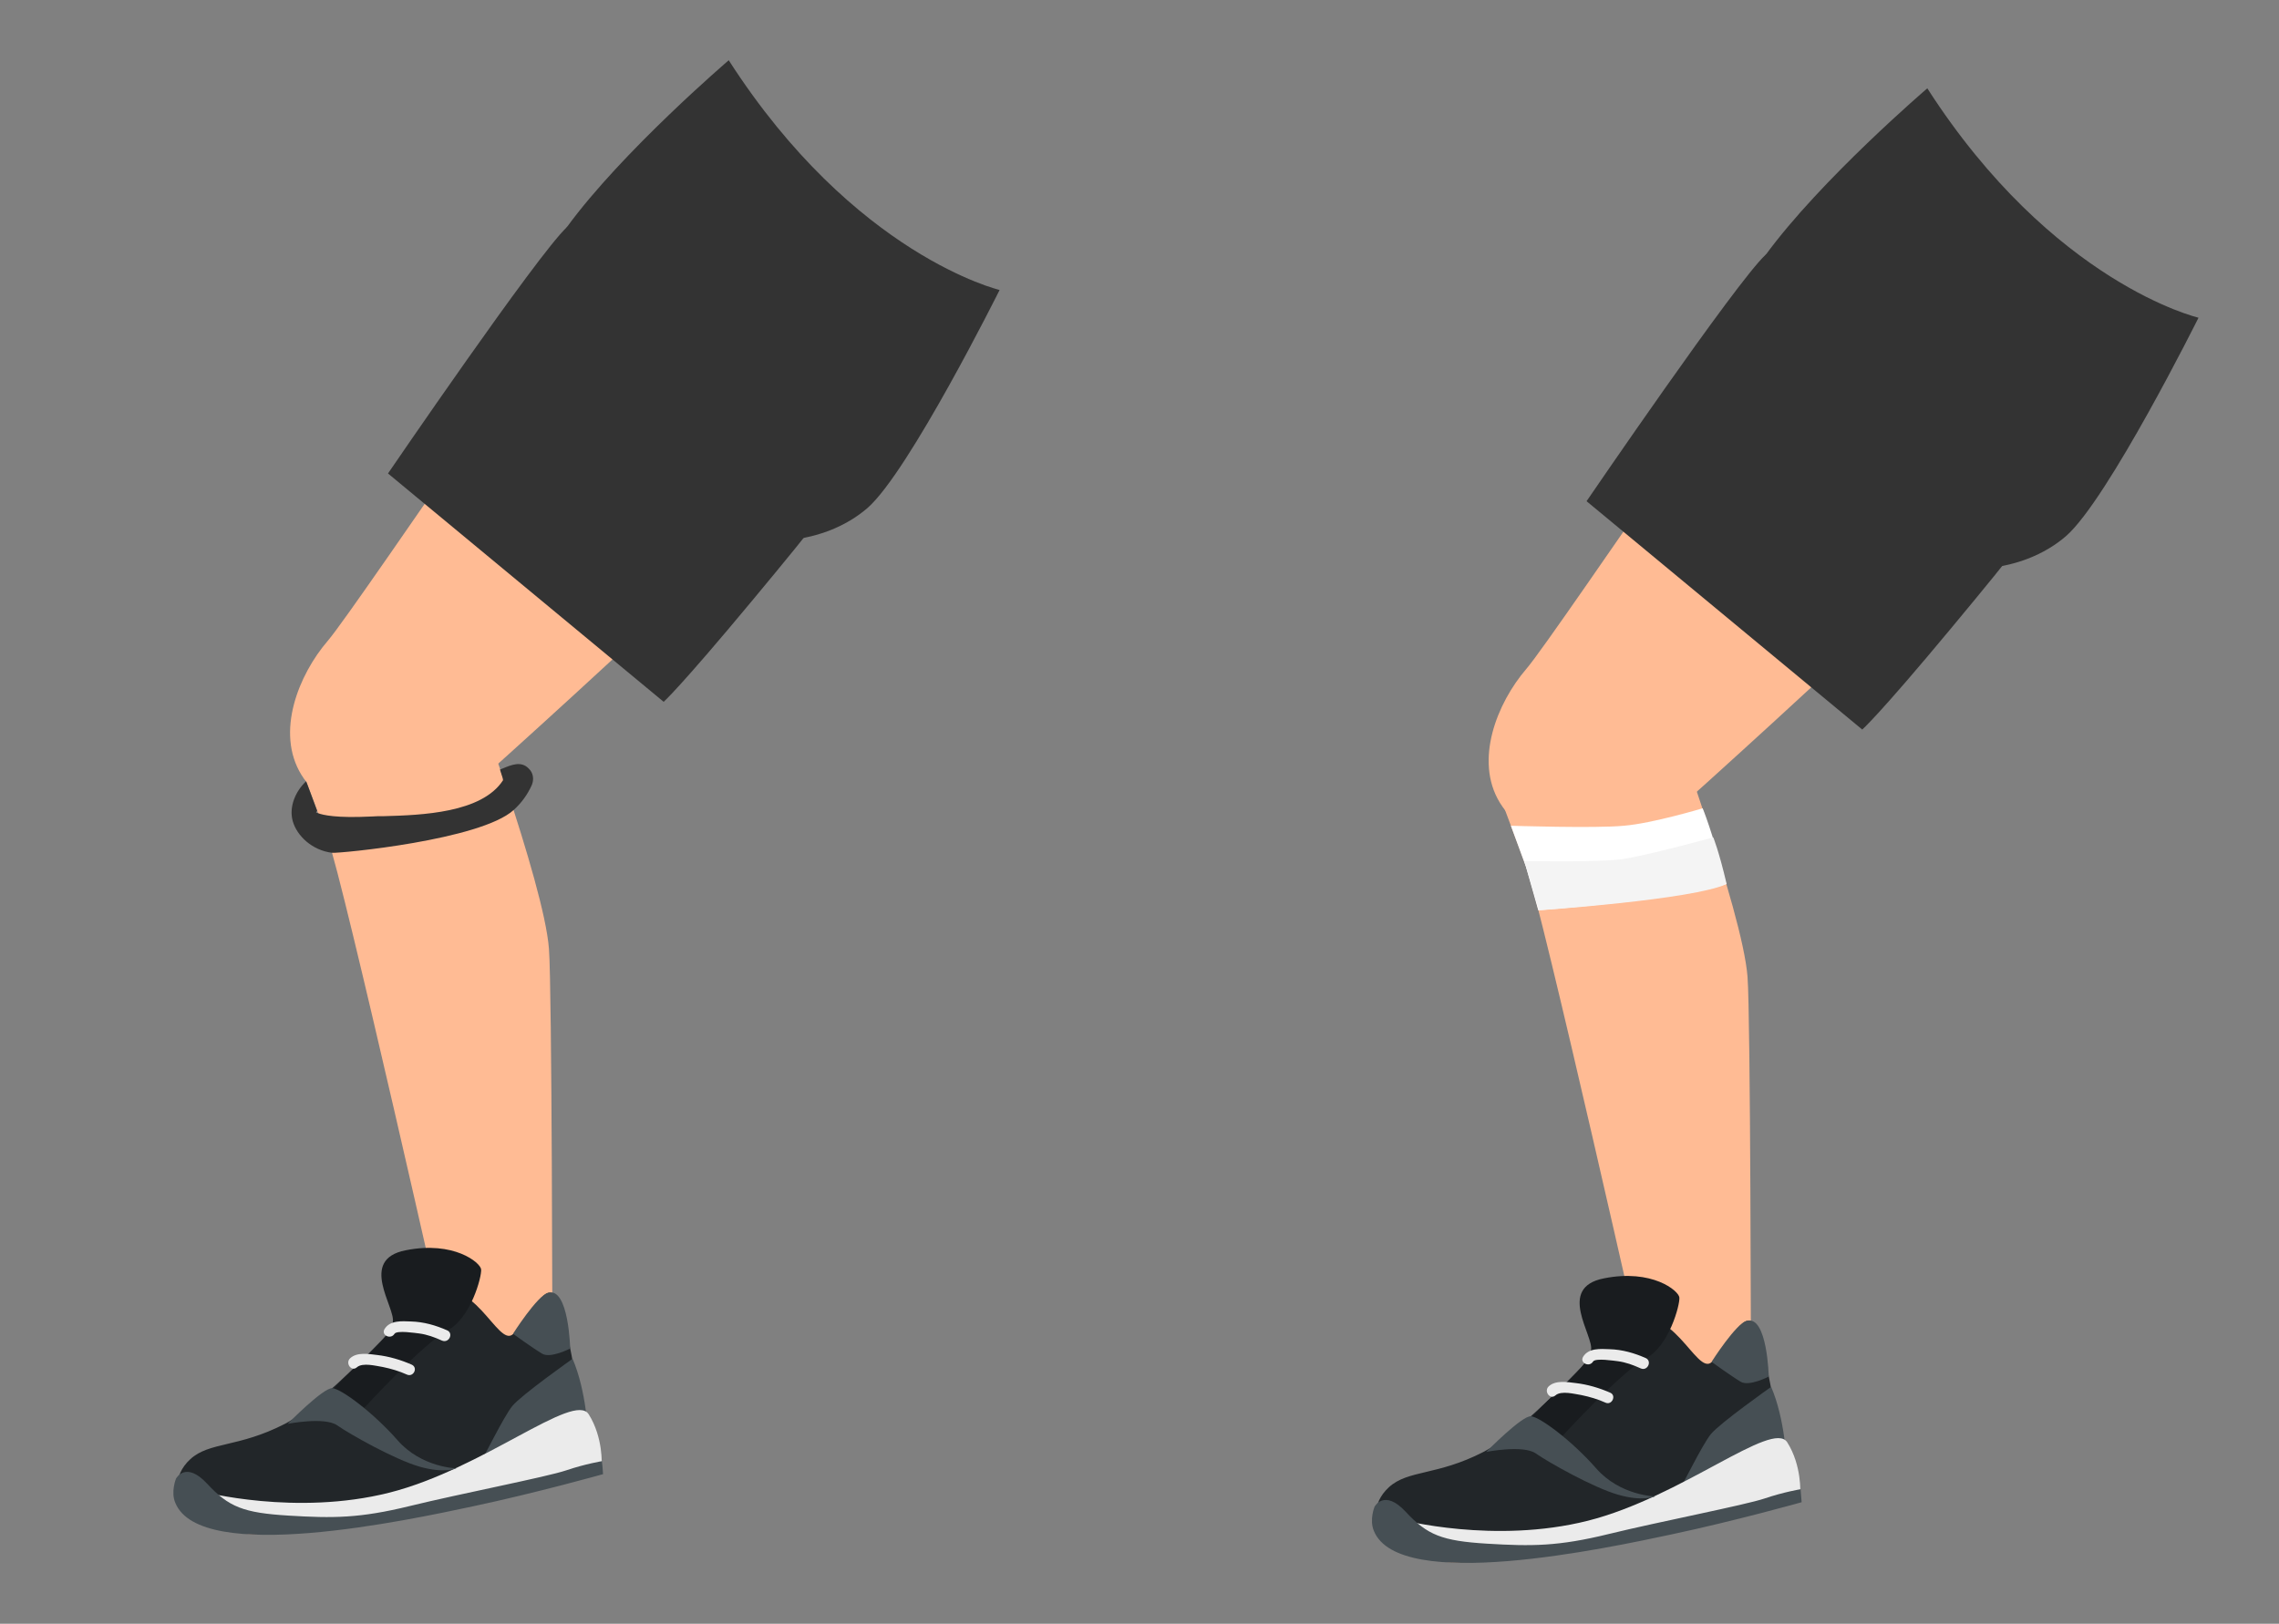 <svg xmlns="http://www.w3.org/2000/svg" xmlns:xlink="http://www.w3.org/1999/xlink" id="Vrstva_1" x="0px" y="0px" viewBox="0 0 665.5 474.3" style="enable-background:new 0 0 665.5 474.3;" xml:space="preserve"><rect x="0" y="0" width="665.5" height="474.3" fill="#808080" stroke="none"/><style type="text/css">	.st0{fill:#FFBB94;}	.st1{fill:#222629;}	.st2{fill:#464F54;}	.st3{fill:#EBEBEB;}	.st4{fill:#191C1F;}	.st5{fill:#333333;}	.st6{fill:#FFFFFF;}	.st7{fill:#F4F4F4;}</style><g>	<g>		<g>			<path class="st0" d="M194.4,50.2c-8.1,4.2-90.2,127.2-98.7,137c-8.5,9.9-15.3,26.7-7.7,39.1c7.6,12.4,30,21.2,43.8,9    c43-38.1,111.7-102.7,116.3-107.9C265.2,108.3,210.9,41.7,194.4,50.2z"></path>		</g>	</g>	<g>		<g>			<path class="st0" d="M86.4,220.2c0,0,1.8,4.7,9.3,24.8c4.6,12.3,35.3,149,35.3,149s10.7,25.3,30.3,0.1c0,0-0.1-105.7-1-117    c-1.5-19.4-23.2-77.6-25-83.6C133.6,187.6,77.6,187.2,86.4,220.2z"></path>		</g>	</g>	<g>		<g>			<path class="st0" d="M134.1,393.4c0,0-35.8,25.1-45.4,29.8c-9.6,4.7-31.9,11-32.8,13.9c-1,2.9,2.8,10.3,18.4,11.1    c15.5,0.8,54.1-10.1,59.8-11.2c5.7-1.2,39.4-4.6,39-7.1c-0.5-2.6-8.7-36.7-10.9-39.4C159.9,387.8,143.1,385.1,134.1,393.4z"></path>		</g>	</g>	<g>		<g>			<g>				<g>					<path class="st1" d="M124.4,377.9c-1,0.5-27.6,31-41.2,38c-13.6,7-22,5.2-27.6,10.3c-5.6,5.1-3.5,11.2-3.5,11.2      s34.8,4.9,59.3,1.1c24.5-3.8,30-14.4,37.7-16.6c7.7-2.2,19.3-1.5,20.4-4.3c1.1-2.8-4-33.5-7.2-38.7c-3.1-5.2-7.9,6.6-12.5,10.8      C145.3,393.8,138.3,371.1,124.4,377.9z"></path>				</g>			</g>		</g>		<g>			<g>				<g>					<path class="st2" d="M167.2,396.9c0,0-15,10.6-17.6,13.8c-2.6,3.2-8.4,15.3-9.2,16.2c-0.8,0.9,31.3-8,31.3-8      S171.3,406.4,167.2,396.9z"></path>				</g>			</g>		</g>		<g>			<g>				<g>					<path class="st3" d="M175.7,428c0,0,0.5-8.1-3.8-14.9c-4.3-6.7-30.9,16-58.2,22.9c-27.3,6.9-54.6-0.3-54.6-0.3s-1.4,6.1,4,9      c5.4,2.8,23.3,2.2,34.8,1.6C109.3,445.8,175.7,428,175.7,428z"></path>				</g>			</g>		</g>		<g>			<g>				<g>					<path class="st2" d="M51.4,431.9c0,0,2.8-5.3,9.1,1.5c6.3,6.8,10.6,8.5,23.7,9.3c13.1,0.8,20.8,0.8,35.5-2.8      c14.7-3.6,40-8.5,45.6-10.4c5.6-1.9,10.5-2.7,10.5-2.7l0.3,3.8c0,0-19.2,5.4-38,9.4c-18.8,4-79.5,17.1-86.9-1      C49.8,435.8,51.4,431.9,51.4,431.9z"></path>				</g>			</g>		</g>		<g>			<g>				<g>					<path class="st2" d="M149.8,389.6c0,0,6.1,4.4,8.5,5.8c2.4,1.5,8.2-1.5,8.2-1.5s-0.4-17.9-6.4-16.3      C156.9,378.4,149.8,389.6,149.8,389.6z"></path>				</g>			</g>		</g>		<g>			<g>				<g>					<path class="st4" d="M106.4,411.2c0,0,17.4-19,24.3-22.6c6.8-3.6,10-15.7,9.8-17.8c-0.2-2-8-8.4-22-5.6      c-14,2.7-2.9,16.8-3.8,21c-0.9,4.2-6.8,9.1-12.7,14.8c-5.9,5.7-7.6,8.4-6.9,8.8C95.6,410.2,106.4,411.2,106.4,411.2z"></path>				</g>			</g>		</g>		<g>			<g>				<g>					<path class="st2" d="M84,415.9c0,0,10.7-2.1,14.4,0.4c3.7,2.6,16.8,10,24.1,12.1c7.3,2.1,10.8,0.5,10.8,0.5s-10.2-0.2-17.2-8.2      c-7-8-16.4-15-19-15.2C94.6,405.1,84,415.9,84,415.9z"></path>				</g>			</g>		</g>		<g>			<g>				<g>					<path class="st3" d="M120.2,398.6c-3.2-1.4-6.6-2.4-10-2.8c-2.5-0.3-5.9-0.9-7.9,0.9c-1.6,1.4,0.3,4.1,1.9,2.7      c1.7-1.5,5.6-0.4,7.6-0.1c2.4,0.5,4.8,1.2,7,2.2C120.7,402.4,122.2,399.5,120.2,398.6z"></path>				</g>			</g>		</g>		<g>			<g>				<g>					<path class="st3" d="M130.6,388.6c-3.4-1.5-6.9-2.5-10.6-2.6c-2.6-0.1-6.1-0.4-7.7,2.2c-1.1,1.8,1.8,3.2,2.9,1.4      c0.7-1.1,6.2-0.2,7.2-0.1c2.3,0.3,4.5,1.1,6.7,2.1C131.1,392.4,132.5,389.5,130.6,388.6z"></path>				</g>			</g>		</g>	</g>	<g>		<g>			<path class="st5" d="M212.8,17.6c0,0-31.2,26.7-47.3,48.8c-12.3,16.8-1.9,59.3,24.7,78.6c26.6,19.4,51,13.9,63.1,3.4    c12.1-10.5,38.6-63.7,38.6-63.7S249.5,74.7,212.8,17.6z"></path>		</g>		<g>			<path class="st5" d="M251.5,133.4c-7,11.5-10.7,16.6-31.9,42.1S193.8,205,193.8,205l-80.5-66.7c0,0,43.6-63.9,52.2-71.9    C174.2,58.4,275.9,93.5,251.5,133.4z"></path>		</g>	</g>	<g>		<path class="st5" d="M155.3,229.3c-1.3,2.9-3.1,5.3-5.3,7.3c-9.7,8.8-50.8,12.7-53,12.5c-5.9-0.7-10.3-5-11.5-9.2   c-1.2-4.2,0.8-8.8,3.9-11.7c0.8,2.2,1.9,5.1,3.2,8.6c-0.1,0.2-0.2,0.3-0.3,0.5c0.1,0.1,0.3,0.2,0.5,0.2c1.5,0.6,5.5,1.5,15.6,1   h0.1c1.1-0.1,2.4-0.1,3.7-0.1c10.8-0.3,28.5-0.9,34.7-10.5l-0.1-0.6l-0.7-2.2c0-0.1-0.1-0.3-0.1-0.3c0.2-0.1,0.4-0.2,0.7-0.3   c2.7-1.1,5.5-2.3,7.7,0C155.7,225.7,156,227.6,155.3,229.3z"></path>	</g></g><g>	<g>		<g>			<path class="st0" d="M544.4,58.4c-8.1,4.2-90.2,127.2-98.7,137c-8.5,9.9-15.3,26.7-7.7,39.1c7.6,12.4,30,21.2,43.8,9    c43-38.1,111.7-102.7,116.3-107.9C615.2,116.5,560.8,49.9,544.4,58.4z"></path>		</g>	</g>	<g>		<g>			<path class="st0" d="M436.4,228.4c0,0,1.8,4.7,9.3,24.8c4.6,12.3,35.3,149,35.3,149s10.7,25.3,30.3,0.1c0,0-0.1-105.7-1-117    c-1.5-19.4-23.2-77.6-25-83.6C483.6,195.8,427.6,195.4,436.4,228.4z"></path>		</g>	</g>	<g>		<g>			<path class="st0" d="M484.1,401.6c0,0-35.8,25.1-45.4,29.8c-9.6,4.7-31.9,11-32.8,13.9c-1,2.9,2.8,10.3,18.4,11.1    c15.5,0.8,54.1-10.1,59.8-11.2c5.7-1.2,39.4-4.6,39-7.1c-0.5-2.6-8.7-36.7-10.9-39.4C509.9,395.9,493.1,393.2,484.1,401.6z"></path>		</g>	</g>	<g>		<g>			<g>				<g>					<path class="st1" d="M474.4,386.1c-1,0.5-27.6,31-41.2,38c-13.6,7-22,5.2-27.6,10.3c-5.6,5.1-3.5,11.2-3.5,11.2      s34.8,4.9,59.3,1.1c24.5-3.8,30-14.4,37.7-16.6c7.7-2.2,19.3-1.5,20.4-4.3c1.1-2.8-4-33.5-7.2-38.7c-3.1-5.2-7.9,6.6-12.5,10.8      C495.3,401.9,488.3,379.3,474.4,386.1z"></path>				</g>			</g>		</g>		<g>			<g>				<g>					<path class="st2" d="M517.2,405.1c0,0-15,10.6-17.6,13.8c-2.6,3.2-8.4,15.3-9.2,16.2c-0.8,0.9,31.3-8,31.3-8      S521.3,414.6,517.2,405.1z"></path>				</g>			</g>		</g>		<g>			<g>				<g>					<path class="st3" d="M525.7,436.2c0,0,0.5-8.1-3.8-14.9c-4.3-6.7-30.9,16-58.2,22.9c-27.3,6.9-54.6-0.3-54.6-0.3s-1.4,6.1,4,9      c5.4,2.8,23.3,2.2,34.8,1.6C459.3,454,525.7,436.2,525.7,436.2z"></path>				</g>			</g>		</g>		<g>			<g>				<g>					<path class="st2" d="M401.4,440.1c0,0,2.8-5.3,9.1,1.5c6.3,6.8,10.6,8.5,23.7,9.3c13.1,0.8,20.8,0.8,35.5-2.8      c14.7-3.6,40-8.5,45.6-10.4c5.6-1.9,10.5-2.7,10.5-2.7l0.3,3.8c0,0-19.2,5.4-38,9.4c-18.8,4-79.5,17.1-86.9-1      C399.8,443.9,401.4,440.1,401.4,440.1z"></path>				</g>			</g>		</g>		<g>			<g>				<g>					<path class="st2" d="M499.8,397.8c0,0,6.1,4.4,8.5,5.8c2.4,1.5,8.2-1.5,8.2-1.5s-0.4-17.9-6.4-16.3      C506.9,386.6,499.8,397.8,499.8,397.8z"></path>				</g>			</g>		</g>		<g>			<g>				<g>					<path class="st4" d="M456.3,419.4c0,0,17.4-19,24.3-22.6c6.8-3.6,10-15.7,9.8-17.8c-0.2-2-8-8.4-22-5.6      c-14,2.7-2.9,16.8-3.8,21c-0.9,4.2-6.8,9.1-12.7,14.8c-5.9,5.7-7.6,8.4-6.9,8.8C445.6,418.3,456.3,419.4,456.3,419.4z"></path>				</g>			</g>		</g>		<g>			<g>				<g>					<path class="st2" d="M434,424.1c0,0,10.7-2.1,14.4,0.4c3.7,2.6,16.8,10,24.1,12.1c7.3,2.1,10.8,0.5,10.8,0.5      s-10.2-0.2-17.2-8.2c-7-8-16.4-15-19-15.2C444.6,413.3,434,424.1,434,424.1z"></path>				</g>			</g>		</g>		<g>			<g>				<g>					<path class="st3" d="M470.2,406.8c-3.2-1.4-6.6-2.4-10-2.8c-2.5-0.3-5.9-0.9-7.9,0.9c-1.6,1.4,0.3,4.1,1.9,2.7      c1.7-1.5,5.6-0.4,7.6-0.1c2.4,0.5,4.8,1.2,7,2.2C470.7,410.6,472.1,407.6,470.2,406.8z"></path>				</g>			</g>		</g>		<g>			<g>				<g>					<path class="st3" d="M480.6,396.7c-3.4-1.5-6.9-2.5-10.6-2.6c-2.6-0.1-6.1-0.4-7.7,2.2c-1.1,1.8,1.8,3.2,2.9,1.4      c0.7-1.1,6.2-0.2,7.2-0.1c2.3,0.3,4.5,1.1,6.7,2.1C481.1,400.6,482.5,397.6,480.6,396.7z"></path>				</g>			</g>		</g>	</g>	<g>		<g>			<path class="st5" d="M562.8,25.8c0,0-31.2,26.7-47.3,48.8c-12.3,16.8-1.9,59.3,24.7,78.6c26.6,19.4,51,13.9,63.1,3.4    C615.5,146,642,92.8,642,92.8S599.5,82.9,562.8,25.8z"></path>		</g>		<g>			<path class="st5" d="M601.5,141.6c-7,11.5-10.7,16.6-31.9,42.1c-21.2,25.5-25.8,29.4-25.8,29.4l-80.5-66.7    c0,0,43.6-63.9,52.2-71.9C524.2,66.6,625.9,101.7,601.5,141.6z"></path>		</g>	</g>	<path class="st6" d="M441.2,241.2l4,10.9l0.4,1.1l3.6,12.7c0,0,44.9-3.5,54.8-7.7c-4-15.5-6.8-22.1-6.8-22.1s-14.6,4.4-23,5.1  C465.9,242,441.2,241.2,441.2,241.2z"></path>	<path class="st7" d="M500.3,244.6c0,0-20.1,5.5-26.9,6.4c-7,0.9-28.3,0.5-28.3,0.5l4.3,14.4c0,0,45.2-3.1,54.8-7.7  C501.9,248.4,500.3,244.6,500.3,244.6z"></path></g></svg>